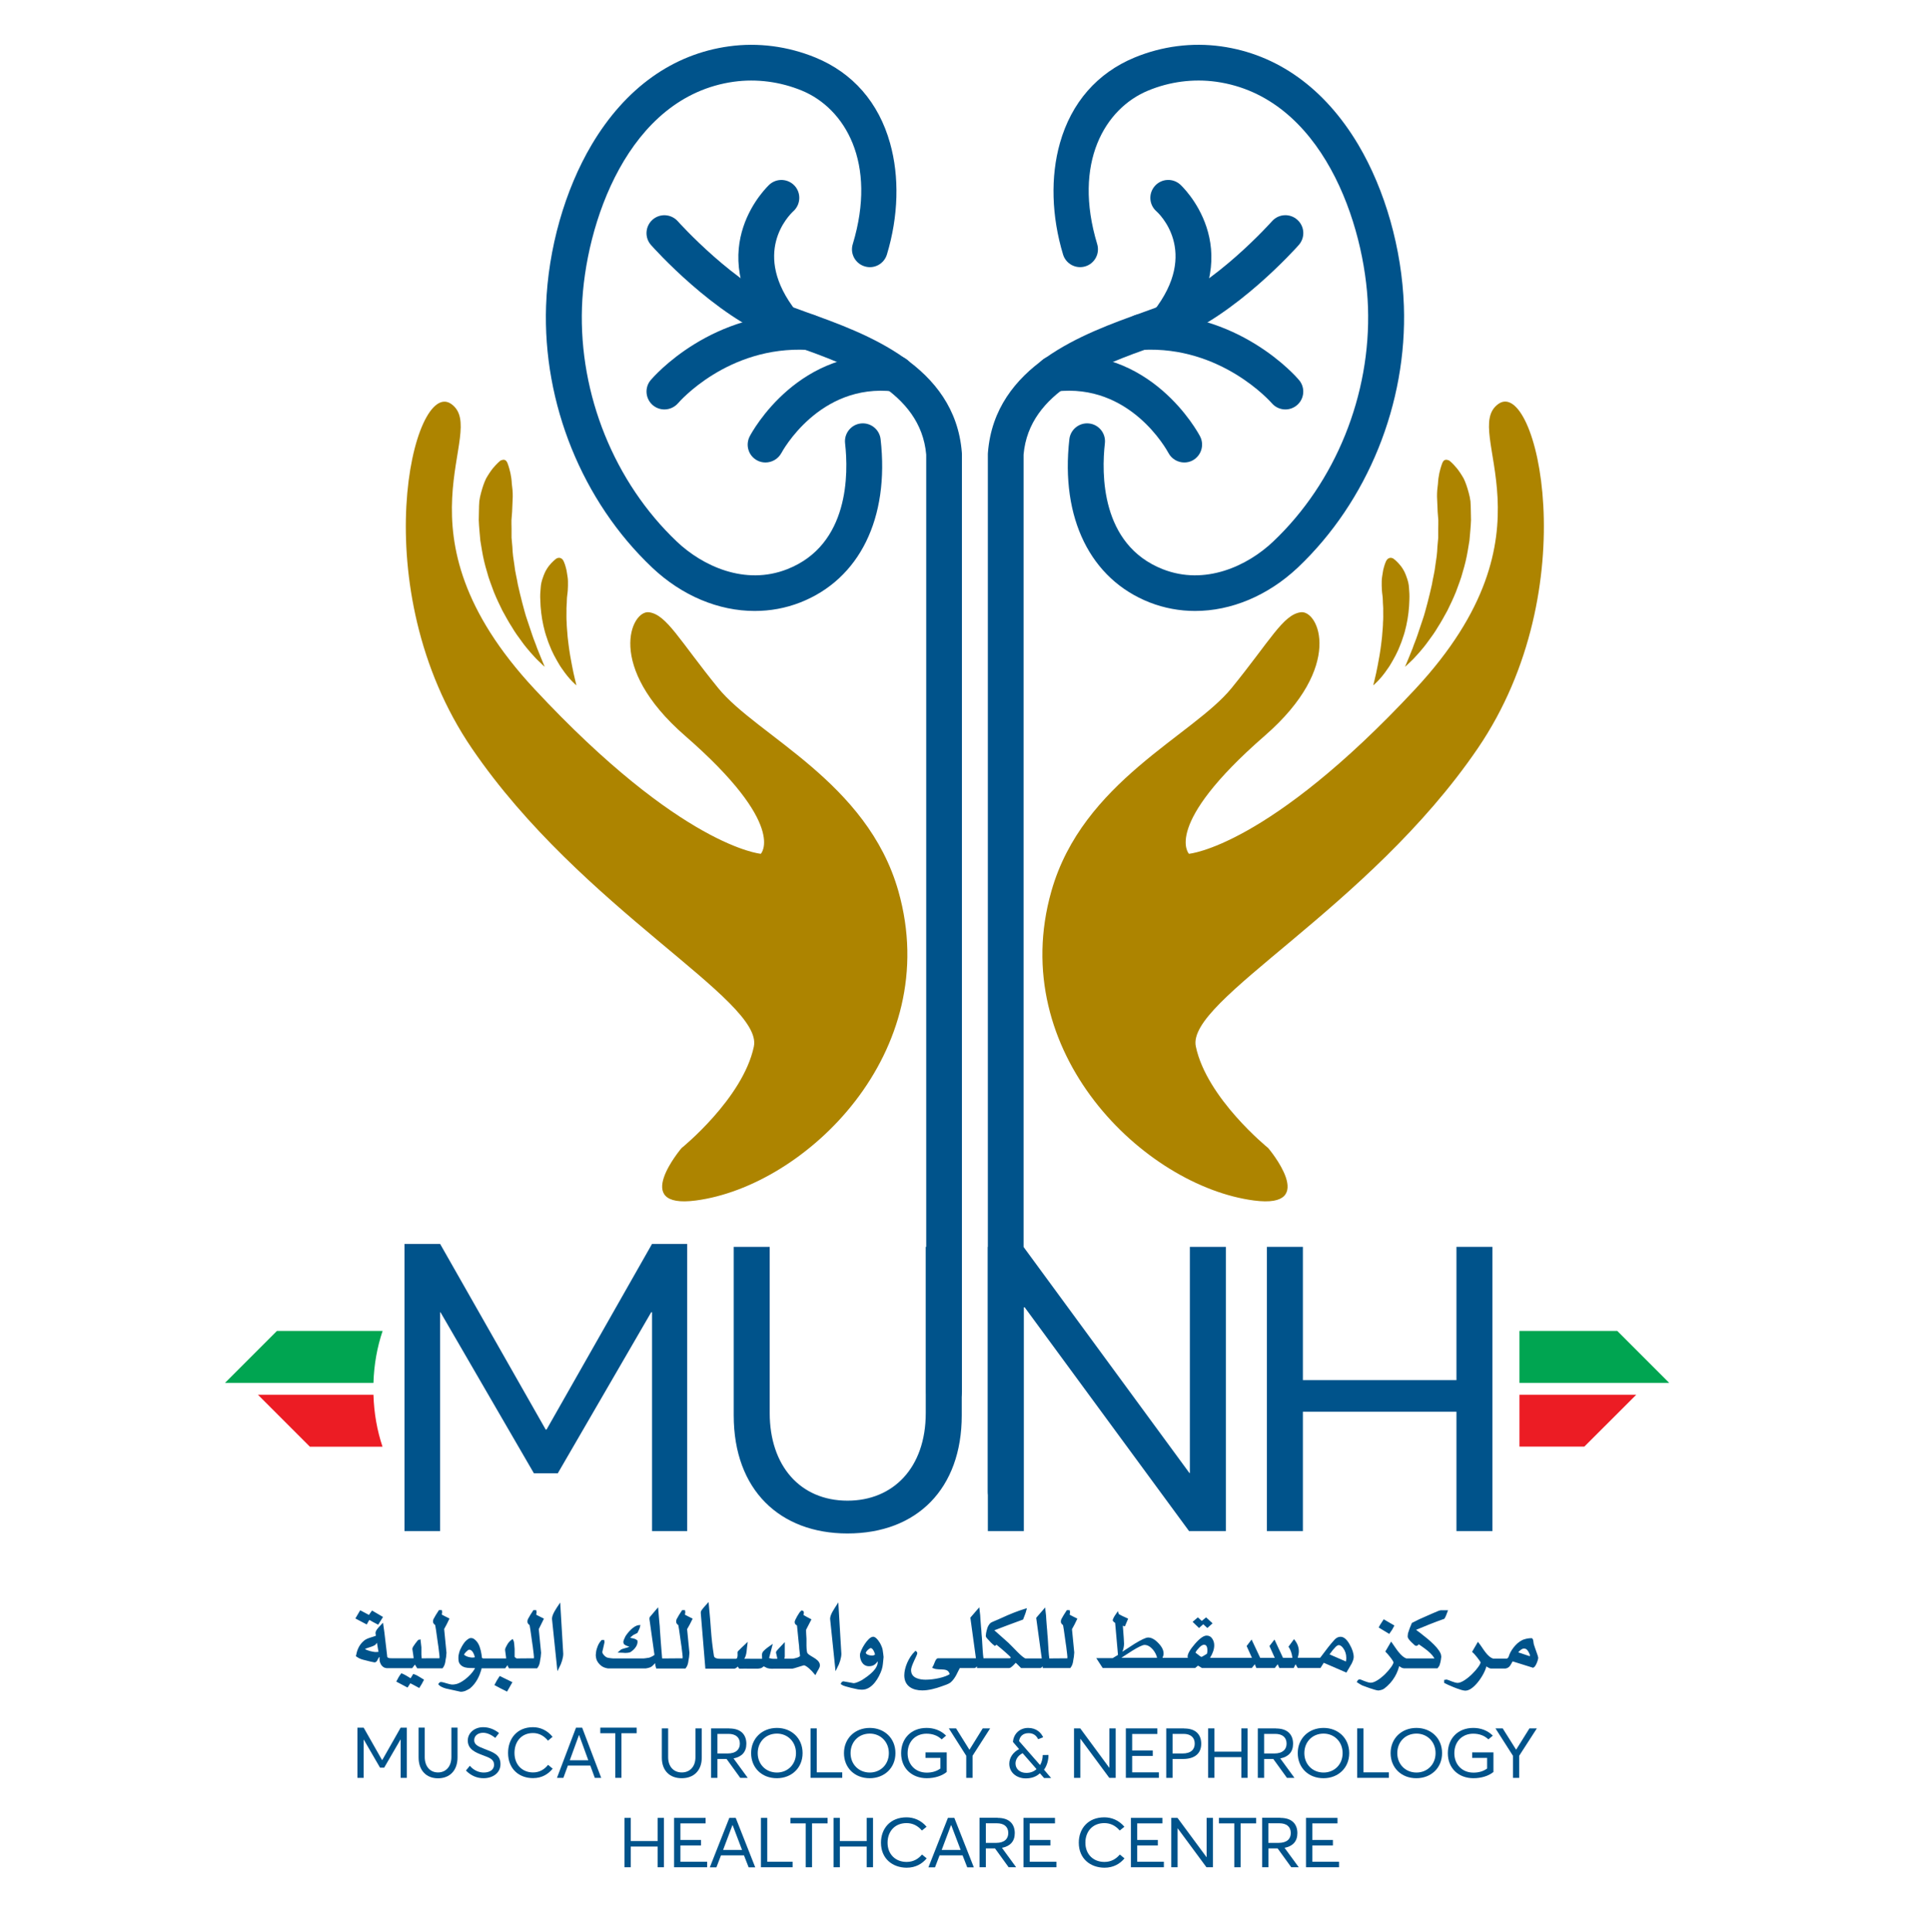 <?xml version="1.0" encoding="utf-8"?>
<!-- Generator: Adobe Illustrator 23.0.3, SVG Export Plug-In . SVG Version: 6.00 Build 0)  -->
<svg version="1.1" id="Layer_1" xmlns="http://www.w3.org/2000/svg" xmlns:xlink="http://www.w3.org/1999/xlink" x="0px" y="0px"
	 viewBox="0 0 210.75 210.92" style="enable-background:new 0 0 210.75 210.92;" xml:space="preserve">
<style type="text/css">
	.st0{fill:#231F20;}
	.st1{fill:#00538B;stroke:#00538B;stroke-width:0.25;stroke-miterlimit:10;}
	.st2{fill:#00538B;}
	.st3{fill:#AD8400;}
	.st4{fill:#EC1C24;}
	.st5{fill:#00A551;}
</style>
<g>
	<path class="st0" d="M71.47,175.89L71.47,175.89C71.47,175.88,71.47,175.88,71.47,175.89z"/>
	<g>
		<g>
			<path class="st1" d="M40.33,176.7c0.3,0.17,0.62,0.37,0.92,0.51l0.4-0.64l-0.99-0.58c-0.12,0.17-0.25,0.34-0.33,0.48
				c-0.27-0.13-0.68-0.38-0.95-0.51l-0.4,0.68c0.33,0.17,0.7,0.37,1.02,0.54C40.09,177.03,40.15,176.83,40.33,176.7z"/>
			<path class="st1" d="M45.33,181.53c0.12,0.17,0.21,0.34,0.3,0.48h0.36v0h2.27c0.28-0.37,0.24-0.76,0.33-1.13
				c0.01-0.11,0.04-0.39,0.04-0.44l-0.27-2.75l0.06,0.04c0.16-0.29,0.36-0.66,0.5-0.97c-0.24-0.11-0.49-0.26-0.7-0.36
				c-0.06-0.03-0.1-0.1-0.1-0.17c0-0.07,0.06-0.21,0.03-0.33H48c-0.21,0.31-0.4,0.63-0.55,0.91c-0.03,0.06-0.04,0.13-0.04,0.2
				c0,0.07,0,0.11,0.04,0.16c0.06,0.09,0.18,0.14,0.19,0.2c0.12,0.61,0.22,1.54,0.3,2.02c0.04,0.23,0.07,0.48,0.09,0.66
				c0.04,0.26,0.09,0.76,0.09,0.81c0,0.09,0,0.16-0.01,0.24c-0.01,0.02-0.02,0.05-0.03,0.06c-0.28-0.01-1.63,0.01-2.08,0.01h-0.07
				c-0.01-0.23-0.04-0.46-0.04-0.53v-0.8c0-0.07-0.07-0.53-0.09-0.76c-0.03,0-0.65,0.76-0.65,0.93c0,0.09,0.19,1.03,0.13,1.15h-2.31
				h-0.22c-0.19,0-0.4,0-0.55-0.17c-0.04-0.04-0.04-0.1-0.04-0.13c-0.15-1.14-0.25-2.3-0.42-3.43c-0.21,0.23-0.47,0.44-0.59,0.74
				c-0.06,0.14,0.04,0.36,0.03,0.48c-0.43,0.21-1.01,0.27-1.35,0.56c-0.56,0.46-0.74,1.08-0.83,1.55c0.33,0.24,0.65,0.31,0.87,0.36
				c0.31,0.09,0.96,0.24,1.02,0.24c0.07,0,0.13-0.04,0.16-0.09c0.09-0.13,0.19-0.48,0.44-0.57c0.18,0.33-0.03,0.44,0.18,0.87
				c0.06,0.16,0.21,0.3,0.33,0.36c0.04,0.01,0.15,0.06,0.21,0.06h0.5h0.25h1.99C45.06,181.85,45.24,181.59,45.33,181.53z
				 M41.03,180.48c-0.06,0-0.22-0.01-0.34-0.04c-0.21-0.03-0.43-0.1-0.62-0.17c-0.12-0.03-0.34-0.17-0.43-0.26
				c0.36-0.26,0.85-0.29,1.22-0.51c0.1-0.04,0.24-0.31,0.37-0.5l0.25,1.48C41.32,180.45,41.1,180.48,41.03,180.48z"/>
			<path class="st1" d="M44.88,183.39c-0.33-0.2-0.68-0.43-1.01-0.57c-0.18,0.23-0.31,0.48-0.43,0.71l1.02,0.54
				c0.09-0.14,0.21-0.31,0.3-0.46c0.33,0.14,0.65,0.34,0.98,0.51c0.15-0.23,0.28-0.47,0.4-0.7c-0.31-0.19-0.73-0.46-0.96-0.53
				C45.06,183.07,44.97,183.26,44.88,183.39z"/>
			<path class="st1" d="M54.15,183.91c0.37,0.21,0.79,0.41,1.17,0.6l0.46-0.81l-1.17-0.57C54.45,183.37,54.27,183.67,54.15,183.91z"
				/>
			<path class="st1" d="M59.23,176.77c-0.24-0.11-0.49-0.26-0.7-0.36c-0.06-0.03-0.1-0.1-0.1-0.17c0-0.07,0.06-0.21,0.03-0.33h-0.15
				c-0.21,0.31-0.4,0.63-0.55,0.91c-0.03,0.06-0.04,0.13-0.04,0.2c0,0.07,0,0.11,0.04,0.16c0.06,0.09,0.18,0.14,0.19,0.2
				c0.12,0.61,0.22,1.54,0.3,2.02c0.04,0.23,0.07,0.48,0.09,0.66c0.04,0.26,0.09,0.76,0.09,0.81c0,0.09,0,0.16-0.01,0.24
				c-0.01,0.02-0.02,0.05-0.03,0.06c-0.26-0.01-1.47,0.01-1.99,0.01c-0.07,0-0.15-0.1-0.21-0.13c-0.07-0.04-0.12-0.13-0.12-0.19
				v-0.84c0-0.09-0.03-0.34-0.04-0.5c-0.01-0.11-0.03-0.3-0.09-0.41c-0.39,0.29-0.49,0.6-0.62,0.84c-0.03,0.06-0.04,0.11-0.04,0.19
				c0,0.07,0.1,0.64,0.13,1.04h-2.39v0h-0.19c-0.15,0-0.31-0.06-0.33-0.2c-0.04-0.44-0.16-1.1-0.4-1.5
				c-0.09-0.16-0.24-0.33-0.4-0.44c-0.09-0.07-0.19-0.09-0.27-0.09c-0.09,0-0.15,0.03-0.16,0.04c-0.16,0.09-0.41,0.31-0.5,0.46
				c-0.15,0.2-0.31,0.5-0.39,0.67c-0.09,0.2-0.15,0.43-0.19,0.64c-0.01,0.1-0.01,0.19-0.01,0.26c0,0.07,0.01,0.34,0.07,0.46
				c0.37,0.66,1.2,0.43,1.81,0.53c-0.3,0.76-1.33,1.67-2.06,1.92c-0.21,0.07-0.47,0.1-0.53,0.1c-0.09,0-0.16,0-0.22-0.01
				c-0.25-0.04-0.62-0.16-0.87-0.23c-0.06-0.01-0.16-0.04-0.24-0.04c-0.07,0-0.1,0.07-0.13,0.11c0.22,0.23,0.7,0.37,0.96,0.41
				c0.53,0.1,1.28,0.3,1.35,0.3c0.07,0,0.3-0.03,0.4-0.07c0.16-0.07,0.4-0.19,0.52-0.27c0.68-0.56,1.01-1.35,1.19-1.95
				c0.03-0.09,0.01-0.17,0.07-0.27h0.3v0h2.3c0.12-0.16,0.25-0.36,0.37-0.48c0.06,0.19,0.09,0.33,0.18,0.48h0.89v0h2.05
				c0.28-0.37,0.24-0.76,0.33-1.13c0.01-0.11,0.04-0.39,0.04-0.44l-0.27-2.75l0.06,0.04C58.88,177.46,59.08,177.09,59.23,176.77z
				 M51.65,181.08c-0.06,0-0.16,0.01-0.25-0.01c-0.21-0.03-0.44-0.09-0.61-0.19c-0.1-0.04-0.24-0.16-0.24-0.23
				c0-0.23,0.53-0.66,0.58-0.66c0.04-0.01,0.04-0.01,0.12-0.01c0.07,0,0.09,0,0.12,0.01c0.06,0.01,0.16,0.07,0.25,0.16
				c0.21,0.21,0.36,0.63,0.36,0.86C51.88,181.06,51.72,181.08,51.65,181.08z"/>
			<path class="st1" d="M60.4,176.72l0.55,5.3c0.25-0.48,0.43-1.07,0.43-1.47l-0.31-5.22C60.87,175.63,60.4,176.3,60.4,176.72z"/>
			<path class="st1" d="M67.74,180.29c0.16,0,0.44,0.04,0.52,0.04c0.07,0,0.46-0.01,0.56-0.1c0.44-0.3,0.71-0.71,0.67-1.07
				c-0.24-0.2-0.49-0.17-0.7-0.24c-0.06-0.01-0.13-0.06-0.13-0.11c0-0.07,0.06-0.08,0.06-0.11c0.15-0.14,0.31-0.27,0.4-0.33
				c0.12-0.06,0.31-0.14,0.39-0.19c0.1-0.2,0.24-0.48,0.27-0.64c-0.53,0.04-1.16,0.81-1.38,1.17c-0.1,0.19-0.21,0.47-0.21,0.54
				c0,0.07,0.03,0.16,0.07,0.19c0.16,0.13,0.47,0.19,0.7,0.28C68.78,180.05,68.01,180.02,67.74,180.29z"/>
			<path class="st1" d="M75.47,176.77c-0.24-0.11-0.49-0.26-0.7-0.36c-0.06-0.03-0.1-0.1-0.1-0.17c0-0.07,0.06-0.21,0.03-0.33h-0.15
				c-0.21,0.31-0.4,0.63-0.55,0.91c-0.03,0.06-0.04,0.13-0.04,0.2c0,0.07,0,0.11,0.04,0.16c0.06,0.09,0.18,0.14,0.19,0.2
				c0.12,0.61,0.22,1.54,0.3,2.02c0.04,0.23,0.07,0.48,0.09,0.66c0.04,0.26,0.09,0.76,0.09,0.81c0,0.09,0,0.16-0.01,0.24
				c-0.01,0.02-0.02,0.05-0.03,0.06c-0.26-0.01-1.48,0.01-2,0.01h-0.18c-0.13,0-0.27,0.01-0.27-0.1c-0.1-1.05-0.18-2.39-0.24-3.13
				c-0.01-0.24-0.03-0.6-0.06-0.8c-0.03-0.47-0.09-0.93-0.12-1.37c-0.24,0.28-0.49,0.58-0.71,0.84c-0.01,0.03-0.01,0.07-0.01,0.11
				l0.56,3.99c-0.18,0.17-0.5,0.31-0.67,0.37c-0.21,0.04-0.59,0.09-0.65,0.09h-3.32c-0.07,0-0.46-0.04-0.65-0.09
				c-0.27-0.06-0.61-0.44-0.64-0.61c-0.02-0.06-0.02-0.09-0.02-0.16c0-0.07,0.24-0.98,0.24-1.05c0-0.07-0.03-0.09-0.03-0.11h-0.1
				c-0.15,0.17-0.28,0.36-0.36,0.56c-0.07,0.19-0.15,0.4-0.18,0.6c-0.01,0.09-0.04,0.31-0.04,0.37c0,0.09,0.03,0.33,0.07,0.43
				c0.13,0.36,0.47,0.7,0.8,0.81c0.1,0.03,0.27,0.09,0.34,0.09h4.12c0.07,0,0.34-0.07,0.44-0.11c0.27-0.11,0.56-0.5,0.65-0.68
				c0.06,0.28,0.07,0.54,0.15,0.8h0.77v0h2.27c0.28-0.37,0.24-0.76,0.33-1.13c0.01-0.11,0.04-0.39,0.04-0.44l-0.27-2.75l0.06,0.04
				C75.12,177.46,75.32,177.09,75.47,176.77z"/>
			<path class="st1" d="M88.01,180.41c-0.06-0.26-0.07-0.67-0.07-0.74v-0.78c0-0.06-0.06-0.76-0.04-1.08h0.04l0.5-0.97
				c-0.27-0.14-0.56-0.29-0.83-0.46c-0.01-0.19,0.13-0.4-0.04-0.44c-0.21,0.14-0.67,1.01-0.67,1.13c0,0.09,0.03,0.14,0.04,0.16
				c0.06,0.07,0.16,0.11,0.21,0.17c0.07,0.63,0.15,1.45,0.19,1.91c0.04,0.3,0.06,0.47,0.06,0.66c0.03,0.3,0.09,0.74,0.09,0.8
				c0,0.3-0.85,0.44-0.96,0.44h-1.02c0.03-0.19,0.06-0.31,0.06-0.38v-1.24c-0.24,0.26-0.71,0.73-0.71,0.8c0,0.06,0.06,0.23,0.07,0.3
				c0.04,0.17,0.09,0.37,0.07,0.53h-0.61c-0.07,0-0.33-0.06-0.47-0.09c-0.06-0.03-0.09-0.07-0.07-0.1l0.33-1.27
				c-0.3,0.21-0.76,0.53-0.83,0.76c-0.06,0.21,0.06,0.7-0.06,0.7h-1.2c-0.26-0.02-0.55,0-0.76,0c-0.1,0-0.19-0.06-0.22-0.11
				c0.34-0.4,0.31-1.21,0.36-1.53c-0.25,0.23-0.56,0.54-0.8,0.78c-0.04,0.04,0.13,0.86-0.33,0.86h-1.42v0h-0.19
				c-0.33,0-0.82-0.03-0.89-0.41c-0.36-2.25-0.31-3.19-0.56-5.62c-0.19,0.21-0.44,0.48-0.61,0.74c-0.03,0.06-0.02,0.11-0.02,0.19
				l0.49,5.93h1.35v0h1.69c0.09,0,0.28-0.17,0.4-0.29c0.06,0.09,0.15,0.19,0.21,0.29c0.3,0,0.61-0.01,0.9-0.01v0.01h0.3v0
				c0,0,0,0,0,0h0.76c0.07,0,0.24-0.04,0.33-0.06c0.09-0.03,0.24-0.2,0.31-0.2c0.07,0,0.28,0.14,0.43,0.2
				c0.27,0.09,0.64,0.06,0.7,0.06h0.65h0.68v0h0.67c0.07,0,1.19-0.37,1.26-0.37c0.34,0,0.99,0.67,1.23,0.97
				c0.15-0.31,0.4-0.61,0.4-0.85C89.39,181.13,88.12,180.91,88.01,180.41z"/>
			<path class="st1" d="M90.77,176.72l0.55,5.3c0.25-0.48,0.43-1.07,0.43-1.47l-0.31-5.22C91.25,175.63,90.77,176.3,90.77,176.72z"
				/>
			<path class="st1" d="M96.08,179.62c-0.06-0.16-0.46-0.81-0.73-0.81c-0.47,0-1.32,1.43-1.32,1.87c0,0.38,0.18,1.1,0.86,1.1
				c0.49,0,0.74-0.24,1.01-0.77c0.03,0.03,0.01,0.06,0.04,0.06c0,0.11,0.03,0.3,0.03,0.36c0,0.8-0.83,1.48-1.78,2.09
				c-0.25,0.14-0.7,0.36-0.98,0.36c-0.07,0-1.04-0.2-1.11-0.2c-0.06,0-0.13,0.07-0.15,0.13c0.28,0.21,1.78,0.5,1.78,0.5
				c0.21,0.03,0.36,0.03,0.42,0.03c1.01,0,1.73-1.25,2.02-2.12c0.12-0.37,0.13-0.78,0.16-1.01c0.01-0.11,0.03-0.24,0.03-0.31
				c0-0.07-0.06-0.51-0.1-0.77C96.23,179.95,96.13,179.74,96.08,179.62z M95.18,180.86c-0.19,0-0.76-0.1-0.76-0.43
				c0-0.19,0.45-0.63,0.65-0.63c0.42,0,0.61,0.78,0.62,0.88C95.49,180.85,95.38,180.86,95.18,180.86z"/>
			<path class="st1" d="M116.98,177.74c0.16-0.29,0.36-0.66,0.5-0.97c-0.24-0.11-0.49-0.26-0.7-0.36c-0.06-0.03-0.1-0.1-0.1-0.17
				c0-0.07,0.06-0.21,0.03-0.33h-0.15c-0.21,0.31-0.4,0.63-0.55,0.91c-0.03,0.06-0.04,0.13-0.04,0.2c0,0.07,0,0.11,0.04,0.16
				c0.06,0.09,0.18,0.14,0.19,0.2c0.12,0.61,0.22,1.54,0.3,2.02c0.04,0.23,0.07,0.48,0.09,0.66c0.04,0.26,0.09,0.76,0.09,0.81
				c0,0.09,0,0.16-0.01,0.24c-0.01,0.02-0.02,0.05-0.03,0.06c-0.27-0.01-1.54,0.01-2.04,0.01h-0.13c-0.1-0.7-0.12-1.41-0.16-1.98
				c-0.01-0.26-0.04-0.57-0.06-0.77c-0.01-0.26-0.04-0.57-0.06-0.78c-0.02-0.26-0.04-0.56-0.06-0.77c-0.01-0.21-0.04-0.76-0.09-1.1
				l-0.76,0.88l0.62,4.52h-1.62h-0.28h-0.04c-0.43-0.11-1.38-1.23-1.93-1.74c-0.56-0.51-1.28-1.13-1.69-1.5
				c1.1-0.43,2.2-0.83,3.28-1.23c0.13-0.34,0.27-0.68,0.34-0.96c-0.77,0.24-1.6,0.56-2.57,1.01c-0.39,0.19-1.08,0.44-1.16,0.53
				c-0.31,0.3-0.36,0.73-0.43,1.03c-0.01,0.09-0.03,0.21-0.03,0.28c0,0.06,0.09,0.17,0.16,0.24c0.19,0.23,0.5,0.54,0.71,0.7
				c0.06-0.04,0.12-0.09,0.18-0.14c0.36,0.29,0.74,0.61,1.08,0.91c0.25,0.21,0.62,0.57,0.62,0.64c0,0.06-0.15,0.21-0.25,0.21h-2.64
				h-0.28h-0.07c-0.1-0.7-0.12-1.41-0.16-1.98c-0.01-0.26-0.04-0.57-0.06-0.77c-0.01-0.26-0.04-0.57-0.06-0.78
				c-0.02-0.26-0.04-0.56-0.06-0.77c-0.01-0.21-0.04-0.76-0.09-1.1l-0.76,0.88l0.62,4.52h-1.66h-0.24h-0.16h-2.21
				c-0.18,0-0.33,0.63-0.47,0.86c0.67,0.27,1.69-0.2,1.87,0.81c-0.56,0.41-1.84,0.67-2.76,0.67c-0.58,0-1.72-0.13-1.72-1.18
				c0-0.53,0.68-1.65,0.68-1.84c0-0.07-0.04-0.06-0.07-0.09c-0.65,0.64-1.1,1.71-1.1,2.51c0,1.1,0.85,1.52,1.84,1.52
				c0.68,0,1.44-0.21,2.05-0.43c0.31-0.1,0.79-0.27,0.96-0.41c0.53-0.46,0.73-1.11,1.01-1.6h0.09h0.24h1.35
				c0.07,0,0.27-0.26,0.33-0.37c0.03,0.03,0.01,0.06,0.04,0.06c0,0.11,0.03,0.23,0.03,0.31h0.55h0.28h2.55
				c0.06,0,0.16-0.07,0.19-0.1c0.22-0.16,0.47-0.5,0.53-0.5c0.07,0,0.43,0.4,0.64,0.6h0.45h0.28h1.31c0.07,0,0.27-0.26,0.33-0.37
				c0.03,0.03,0.01,0.06,0.04,0.06c0,0.11,0.03,0.23,0.03,0.31h0.55v0h2.27c0.28-0.37,0.24-0.76,0.33-1.13
				c0.01-0.11,0.04-0.39,0.04-0.44l-0.27-2.75L116.98,177.74z"/>
		</g>
		<g>
			<path class="st1" d="M152.1,177.51l-0.96-0.56c-0.15,0.24-0.33,0.47-0.43,0.68l0.96,0.58C151.83,178,151.99,177.73,152.1,177.51z
				"/>
			<path class="st1" d="M157.94,175.92h-0.64c-0.07-0.01-1.53,0.64-2.27,0.97c-0.27,0.13-0.53,0.26-0.76,0.38
				c-0.16,0.36-0.3,0.73-0.4,1.07c-0.01,0.09-0.03,0.2-0.03,0.27c0,0.07,0,0.13,0.03,0.17c0.13,0.23,0.44,0.51,0.62,0.67
				c0.04,0.04,0.1,0.11,0.18,0.11c0.07,0,0.16-0.14,0.22-0.23c0.65,0.47,1.65,1.07,1.94,1.85h-3.28c-0.7-0.23-1.28-1.25-1.63-1.74
				l-0.49,0.84c0.12,0.11,0.86,0.97,0.86,1.2c0,0.5-1.65,2.35-2.61,2.35c-0.42,0-1.11-0.37-1.22-0.37c-0.03,0-0.09,0.03-0.15,0.14
				c0.15,0.11,0.37,0.21,0.5,0.29c0.1,0.04,1.42,0.54,1.72,0.54c0.06,0,0.39-0.07,0.53-0.17c0.99-0.74,1.47-1.72,1.65-2.59
				c0.09,0.09,0.22,0.19,0.33,0.24c0.07,0.06,0.22,0.1,0.28,0.1h0.12v0h3.47c0.09-0.11,0.18-0.24,0.19-0.33
				c0.09-0.24,0.16-0.74,0.16-0.81c0-0.07-0.04-0.29-0.1-0.38c-0.03-0.07-0.09-0.16-0.12-0.21c-0.55-0.83-1.9-1.81-2.66-2.38
				c1.1-0.46,2.2-0.91,3.26-1.28C157.78,176.39,157.85,176.15,157.94,175.92z"/>
			<path class="st1" d="M167.37,179.55c-0.06-0.2-0.03-0.46-0.13-0.58c-0.21-0.01-0.52,0.04-0.7,0.1c-0.7,0.17-1.36,1.01-1.6,1.6
				c-0.07,0.19-0.09,0.36-0.27,0.47c-0.03,0-0.01,0.06-0.09,0.06h-1.29v0h-0.24c-0.74-0.2-1.2-1.17-1.65-1.74l-0.49,0.84
				c0.09,0.07,0.89,1,0.89,1.18c0,0.51-1.72,2.37-2.63,2.37c-0.4,0-1.11-0.37-1.22-0.37c-0.07,0-0.1,0.04-0.13,0.04v0.13
				c0.15,0.09,1.72,0.8,2.19,0.8c0.93,0,2.2-2.05,2.2-2.76c0.09,0.1,0.47,0.34,0.59,0.34h0.15h0.33h1.11c0.06,0,0.21-0.06,0.25-0.1
				c0.24-0.17,0.33-0.53,0.49-0.7l2.27,0.71c0.19-0.11,0.33-0.51,0.39-0.7c0.01-0.07,0.06-0.19,0.06-0.26
				C167.86,180.91,167.51,180.01,167.37,179.55z M167.18,180.92c-0.03,0.03-0.07,0.04-0.09,0.04l-1.48-0.5
				c0.04-0.19,0.47-0.57,0.7-0.6c0.03-0.01,0.06-0.01,0.13-0.01c0.07,0,0.19,0.03,0.27,0.07c0.15,0.09,0.31,0.33,0.37,0.48
				c0.04,0.09,0.1,0.18,0.1,0.26V180.92z"/>
		</g>
		<polygon class="st2" points="131.39,177.32 131.84,177.73 132.41,177.22 131.7,176.57 131.23,176.96 130.8,176.57 130.23,177.06 
			130.93,177.73 		"/>
		<path class="st2" d="M146.38,178.69c-0.22,0-0.42,0.09-0.62,0.28c-0.34,0.38-0.59,0.68-0.75,0.89l-0.85,1.12h-0.89h-0.57h-0.99
			c0.08-0.29,0.12-0.52,0.12-0.7c0-0.48-0.18-0.92-0.53-1.33l-0.6,0.82c0.22,0.32,0.36,0.71,0.42,1.17v0.05h-1.02l-0.93-2
			l-0.55,0.71l0.58,1.29h-1.59l-0.94-2l-0.54,0.71l0.58,1.29h-2.62h-0.52h-1.44c0.31-0.5,0.46-0.95,0.46-1.37
			c0-0.27-0.07-0.51-0.22-0.73c-0.14-0.22-0.35-0.33-0.61-0.33c-0.33,0-0.76,0.31-1.29,0.92c-0.53,0.61-0.79,1.08-0.79,1.39
			l0.03,0.12h-1.16h-0.51h-1.1c0.08-0.18,0.12-0.33,0.12-0.47c0-0.37-0.19-0.75-0.58-1.15c-0.38-0.4-0.75-0.6-1.11-0.6
			c-0.24,0-0.73,0.23-1.47,0.68c-0.44,0.29-0.89,0.58-1.34,0.87c0.12-0.3,0.18-0.59,0.18-0.88c0-0.18-0.04-0.84-0.13-1.96l0.22,0.08
			l0.36-0.85c-0.52-0.23-0.85-0.39-1-0.48c-0.07-0.11-0.1-0.23-0.11-0.35c-0.11,0.16-0.23,0.32-0.33,0.48
			c-0.14,0.21-0.22,0.39-0.25,0.54c0.06,0.12,0.15,0.21,0.27,0.27l0.31,3.5l-0.58,0.35h-1.79l0.7,1.08h7.63h0.51h1.95l0.32-0.26
			l0.43,0.26h2.32h0.52h2.6l0.33-0.41l0.17,0.41h0.29h0.14h1.58l0.32-0.41l0.18,0.41h1.57l0.2-0.41l0.24,0.41h1.01h0.57h0.9
			l0.36-0.57l2.47,1.07l0.06-0.1c0.26-0.46,0.43-0.75,0.51-0.87c0.15-0.3,0.23-0.54,0.23-0.73c0-0.4-0.15-0.87-0.45-1.39
			C147.05,178.95,146.73,178.69,146.38,178.69z M122.45,180.98c0.4-0.26,0.8-0.52,1.21-0.78c0.67-0.41,1.11-0.62,1.32-0.62
			c0.31,0,0.6,0.16,0.89,0.48c0.24,0.28,0.4,0.59,0.48,0.92H122.45z M131.79,180.55c-0.36,0.22-0.56,0.34-0.6,0.34
			c-0.05-0.03-0.09-0.05-0.13-0.07l-0.52-0.4c0.07-0.16,0.21-0.34,0.41-0.55s0.38-0.31,0.53-0.31c0.24,0,0.36,0.2,0.36,0.6
			C131.85,180.3,131.83,180.43,131.79,180.55z M146.97,181.39l-1.79-0.78l0.06-0.08c0.21-0.3,0.42-0.55,0.62-0.75
			c0.13-0.12,0.24-0.18,0.33-0.18c0.15,0,0.32,0.11,0.48,0.33c0.23,0.31,0.34,0.67,0.34,1.08C147.01,181.1,147,181.23,146.97,181.39
			z"/>
	</g>
	<g>
		<g>
			<path class="st2" d="M72.27,191.89v-3.2h0.69v3.15c0,1,0.58,1.66,1.49,1.66c0.87,0,1.49-0.62,1.49-1.66v-3.15h0.69v3.2
				c0,1.38-0.85,2.24-2.18,2.24C73.15,194.14,72.27,193.32,72.27,191.89"/>
			<path class="st2" d="M79.64,188.7c1.3,0,1.86,0.71,1.86,1.67c0,0.9-0.51,1.43-1.4,1.6l1.55,2.12h-0.82l-1.49-2.06h-1v2.06h-0.69
				v-5.4H79.64z M80.79,190.35c0-0.69-0.47-1.06-1.24-1.06h-1.21v2.14h1.11C80.39,191.43,80.79,190.97,80.79,190.35"/>
			<path class="st2" d="M82.02,191.39c0-1.6,1.19-2.75,2.82-2.75c1.57,0,2.8,1.1,2.8,2.75c0,1.64-1.23,2.74-2.8,2.74
				C83.2,194.14,82.02,193,82.02,191.39 M86.92,191.39c0-1.25-0.92-2.13-2.08-2.13c-1.22,0-2.1,0.9-2.1,2.13
				c0,1.22,0.89,2.12,2.1,2.12C86,193.51,86.92,192.64,86.92,191.39"/>
			<polygon class="st2" points="89.19,188.69 89.19,193.49 91.97,193.49 91.97,194.09 88.51,194.09 88.51,188.69 			"/>
			<path class="st2" d="M92.16,191.39c0-1.6,1.19-2.75,2.82-2.75c1.57,0,2.8,1.1,2.8,2.75c0,1.64-1.23,2.74-2.8,2.74
				C93.34,194.14,92.16,193,92.16,191.39 M97.06,191.39c0-1.25-0.92-2.13-2.08-2.13c-1.22,0-2.1,0.9-2.1,2.13
				c0,1.22,0.89,2.12,2.1,2.12C96.14,193.51,97.06,192.64,97.06,191.39"/>
			<path class="st2" d="M98.4,191.4c0-1.6,1.09-2.76,2.78-2.76c0.77,0,1.54,0.25,2.13,0.84l-0.48,0.41c-0.45-0.42-1-0.62-1.66-0.62
				c-1.18,0-2.06,0.84-2.06,2.13c0,1.22,0.83,2.12,2.09,2.12c0.56,0,1.07-0.14,1.49-0.45v-1.16h-1.63v-0.6h2.32v2.14
				c-0.52,0.43-1.32,0.68-2.18,0.68C99.6,194.13,98.4,193.07,98.4,191.4"/>
			<polygon class="st2" points="103.61,188.69 104.4,188.69 105.85,191.01 105.87,191.01 107.31,188.69 108.12,188.69 106.2,191.68 
				106.2,194.09 105.51,194.09 105.51,191.68 			"/>
			<path class="st2" d="M110.21,192.55c0-0.68,0.44-1.27,1.06-1.59v-0.02l-0.66-0.77c0.07-0.89,0.74-1.53,1.66-1.53
				c0.9,0,1.41,0.52,1.64,1.02l-0.55,0.21c-0.17-0.35-0.47-0.66-1.04-0.66c-0.65,0-0.98,0.39-1.04,0.87l2.28,2.6h0.02
				c0.2-0.34,0.28-0.73,0.28-1.08l0.63-0.01c0,0.51-0.13,1.11-0.48,1.6v0.02l0.77,0.9h-0.77l-0.45-0.51h-0.02
				c-0.37,0.35-0.87,0.55-1.55,0.55C111.01,194.14,110.21,193.51,110.21,192.55 M113.18,193.14v-0.01l-1.51-1.73
				c-0.48,0.23-0.78,0.67-0.78,1.12c0,0.59,0.47,1.03,1.18,1.03C112.55,193.55,112.91,193.39,113.18,193.14"/>
			<polygon class="st2" points="117.96,188.69 121.13,192.99 121.14,192.99 121.14,188.69 121.83,188.69 121.83,194.09 
				121.13,194.09 117.99,189.84 117.97,189.84 117.97,194.09 117.28,194.09 117.28,188.69 			"/>
			<polygon class="st2" points="126.38,188.69 126.38,189.3 123.63,189.3 123.63,191.1 125.88,191.1 125.88,191.7 123.63,191.7 
				123.63,193.49 126.55,193.49 126.55,194.09 122.94,194.09 122.94,188.69 			"/>
			<path class="st2" d="M129.31,188.7c1.31,0,1.86,0.71,1.86,1.67c0,1.14-0.81,1.66-1.98,1.66h-1.15v2.06h-0.69v-5.4H129.31z
				 M130.46,190.35c0-0.69-0.47-1.06-1.22-1.06h-1.2v2.14h1.09C130.07,191.43,130.46,190.97,130.46,190.35"/>
			<polygon class="st2" points="132.61,188.69 132.61,191.23 135.55,191.23 135.55,188.69 136.23,188.69 136.23,194.09 
				135.55,194.09 135.55,191.83 132.61,191.83 132.61,194.09 131.92,194.09 131.92,188.69 			"/>
			<path class="st2" d="M139.34,188.7c1.3,0,1.86,0.71,1.86,1.67c0,0.9-0.51,1.43-1.4,1.6l1.55,2.12h-0.82l-1.49-2.06h-1v2.06h-0.69
				v-5.4H139.34z M140.49,190.35c0-0.69-0.47-1.06-1.24-1.06h-1.21v2.14h1.11C140.08,191.43,140.49,190.97,140.49,190.35"/>
			<path class="st2" d="M141.71,191.39c0-1.6,1.19-2.75,2.82-2.75c1.57,0,2.8,1.1,2.8,2.75c0,1.64-1.23,2.74-2.8,2.74
				C142.9,194.14,141.71,193,141.71,191.39 M146.61,191.39c0-1.25-0.92-2.13-2.08-2.13c-1.22,0-2.1,0.9-2.1,2.13
				c0,1.22,0.89,2.12,2.1,2.12C145.7,193.51,146.61,192.64,146.61,191.39"/>
			<polygon class="st2" points="148.89,188.69 148.89,193.49 151.66,193.49 151.66,194.09 148.2,194.09 148.2,188.69 			"/>
			<path class="st2" d="M151.85,191.39c0-1.6,1.19-2.75,2.82-2.75c1.57,0,2.8,1.1,2.8,2.75c0,1.64-1.23,2.74-2.8,2.74
				C153.04,194.14,151.85,193,151.85,191.39 M156.76,191.39c0-1.25-0.92-2.13-2.08-2.13c-1.22,0-2.1,0.9-2.1,2.13
				c0,1.22,0.89,2.12,2.1,2.12C155.84,193.51,156.76,192.64,156.76,191.39"/>
			<path class="st2" d="M158.1,191.4c0-1.6,1.09-2.76,2.78-2.76c0.77,0,1.54,0.25,2.13,0.84l-0.48,0.41c-0.45-0.42-1-0.62-1.66-0.62
				c-1.18,0-2.06,0.84-2.06,2.13c0,1.22,0.83,2.12,2.09,2.12c0.56,0,1.08-0.14,1.49-0.45v-1.16h-1.63v-0.6h2.32v2.14
				c-0.52,0.43-1.32,0.68-2.18,0.68C159.29,194.13,158.1,193.07,158.1,191.4"/>
			<polygon class="st2" points="163.3,188.69 164.09,188.69 165.55,191.01 165.56,191.01 167.01,188.69 167.82,188.69 
				165.89,191.68 165.89,194.09 165.21,194.09 165.21,191.68 			"/>
			<polygon class="st2" points="68.88,198.46 68.88,200.99 71.81,200.99 71.81,198.46 72.5,198.46 72.5,203.85 71.81,203.85 
				71.81,201.59 68.88,201.59 68.88,203.85 68.19,203.85 68.19,198.46 			"/>
			<polygon class="st2" points="77.05,198.46 77.05,199.06 74.3,199.06 74.3,200.87 76.55,200.87 76.55,201.47 74.3,201.47 
				74.3,203.25 77.22,203.25 77.22,203.85 73.61,203.85 73.61,198.46 			"/>
			<path class="st2" d="M80.34,198.46l2.13,5.4h-0.72l-0.51-1.31h-2.51l-0.5,1.31h-0.72l2.13-5.4H80.34z M80,199.25h-0.02
				l-1.02,2.71h2.07L80,199.25z"/>
			<polygon class="st2" points="83.78,198.46 83.78,203.25 86.55,203.25 86.55,203.85 83.09,203.85 83.09,198.46 			"/>
			<polygon class="st2" points="86.31,199.06 86.31,198.46 90.37,198.46 90.37,199.06 88.67,199.06 88.67,203.85 87.98,203.85 
				87.98,199.06 			"/>
			<polygon class="st2" points="91.71,198.46 91.71,200.99 94.64,200.99 94.64,198.46 95.33,198.46 95.33,203.85 94.64,203.85 
				94.64,201.59 91.71,201.59 91.71,203.85 91.02,203.85 91.02,198.46 			"/>
			<path class="st2" d="M96.2,201.17c0-1.53,1-2.77,2.79-2.77c0.81,0,1.6,0.33,2.19,1.03l-0.51,0.41c-0.47-0.55-1.04-0.81-1.68-0.81
				c-1.27,0-2.07,0.9-2.07,2.14c0,1.29,0.89,2.1,2.08,2.1c0.73,0,1.28-0.33,1.68-0.81l0.51,0.42c-0.49,0.59-1.2,1.02-2.19,1.02
				C97.48,203.89,96.2,202.93,96.2,201.17"/>
			<path class="st2" d="M104.21,198.46l2.13,5.4h-0.72l-0.51-1.31h-2.51l-0.5,1.31h-0.72l2.13-5.4H104.21z M103.87,199.25h-0.02
				l-1.02,2.71h2.07L103.87,199.25z"/>
			<path class="st2" d="M108.95,198.46c1.3,0,1.86,0.71,1.86,1.67c0,0.9-0.51,1.43-1.4,1.6l1.55,2.12h-0.82l-1.49-2.06h-1v2.06
				h-0.69v-5.4H108.95z M110.1,200.11c0-0.69-0.47-1.06-1.24-1.06h-1.21v2.14h1.12C109.69,201.19,110.1,200.74,110.1,200.11"/>
			<polygon class="st2" points="115.2,198.46 115.2,199.06 112.44,199.06 112.44,200.87 114.7,200.87 114.7,201.47 112.44,201.47 
				112.44,203.25 115.36,203.25 115.36,203.85 111.76,203.85 111.76,198.46 			"/>
			<path class="st2" d="M117.8,201.17c0-1.53,1-2.77,2.79-2.77c0.81,0,1.6,0.33,2.19,1.03l-0.51,0.41
				c-0.47-0.55-1.04-0.81-1.68-0.81c-1.27,0-2.07,0.9-2.07,2.14c0,1.29,0.89,2.1,2.08,2.1c0.73,0,1.28-0.33,1.68-0.81l0.51,0.42
				c-0.49,0.59-1.2,1.02-2.19,1.02C119.08,203.89,117.8,202.93,117.8,201.17"/>
			<polygon class="st2" points="126.93,198.46 126.93,199.06 124.18,199.06 124.18,200.87 126.43,200.87 126.43,201.47 
				124.18,201.47 124.18,203.25 127.09,203.25 127.09,203.85 123.49,203.85 123.49,198.46 			"/>
			<polygon class="st2" points="128.58,198.46 131.75,202.75 131.76,202.75 131.76,198.46 132.45,198.46 132.45,203.85 
				131.74,203.85 128.6,199.6 128.59,199.6 128.59,203.85 127.9,203.85 127.9,198.46 			"/>
			<polygon class="st2" points="133.1,199.06 133.1,198.46 137.17,198.46 137.17,199.06 135.47,199.06 135.47,203.85 134.78,203.85 
				134.78,199.06 			"/>
			<path class="st2" d="M139.81,198.46c1.3,0,1.86,0.71,1.86,1.67c0,0.9-0.51,1.43-1.4,1.6l1.55,2.12h-0.82l-1.49-2.06h-1v2.06
				h-0.69v-5.4H139.81z M140.95,200.11c0-0.69-0.47-1.06-1.24-1.06h-1.21v2.14h1.11C140.55,201.19,140.95,200.74,140.95,200.11"/>
			<polygon class="st2" points="146.05,198.46 146.05,199.06 143.3,199.06 143.3,200.87 145.55,200.87 145.55,201.47 143.3,201.47 
				143.3,203.25 146.22,203.25 146.22,203.85 142.61,203.85 142.61,198.46 			"/>
		</g>
		<g>
			<path class="st2" d="M39.71,188.61l2.01,3.54h0.02l2.01-3.54h0.67v5.48h-0.67v-4.18h-0.02l-1.78,3.07H41.5l-1.78-3.07h-0.01v4.18
				h-0.68v-5.48H39.71z"/>
			<path class="st2" d="M45.71,191.86v-3.25h0.67v3.2c0,1.01,0.56,1.69,1.45,1.69c0.85,0,1.46-0.63,1.46-1.69v-3.2h0.67v3.25
				c0,1.41-0.83,2.28-2.13,2.28C46.57,194.14,45.71,193.3,45.71,191.86z"/>
			<path class="st2" d="M50.88,193.29l0.43-0.52c0.39,0.49,0.98,0.74,1.51,0.74c0.67,0,1.13-0.31,1.13-0.84
				c0-0.61-0.49-0.77-1.23-1.05c-0.81-0.3-1.64-0.65-1.64-1.61c0-0.82,0.73-1.45,1.68-1.45c0.61,0,1.21,0.22,1.73,0.64l-0.41,0.53
				c-0.44-0.36-0.91-0.56-1.32-0.56c-0.52,0-0.97,0.28-0.98,0.8c-0.01,0.52,0.49,0.72,1.17,0.98c0.92,0.36,1.7,0.61,1.7,1.64
				c0,1-0.88,1.54-1.84,1.54C52.13,194.14,51.43,193.87,50.88,193.29z"/>
			<path class="st2" d="M55.48,191.37c0-1.55,0.97-2.81,2.72-2.81c0.79,0,1.56,0.34,2.14,1.05l-0.5,0.42
				c-0.46-0.56-1.02-0.83-1.64-0.83c-1.24,0-2.02,0.91-2.02,2.17c0,1.31,0.87,2.13,2.03,2.13c0.71,0,1.25-0.34,1.64-0.83l0.5,0.42
				c-0.48,0.59-1.17,1.03-2.14,1.03C56.73,194.13,55.48,193.16,55.48,191.37z"/>
			<path class="st2" d="M63.57,188.61l2.08,5.48h-0.7l-0.49-1.34h-2.45l-0.49,1.34h-0.7l2.08-5.48H63.57z M63.24,189.42h-0.02
				l-1,2.75h2.02L63.24,189.42z"/>
			<path class="st2" d="M65.55,189.22v-0.61h3.97v0.61h-1.66v4.87h-0.67v-4.87H65.55z"/>
		</g>
	</g>
	<g>
		<path class="st2" d="M82.41,66.7c-3.93,0-7.94-1.65-11.21-4.75c-7.62-7.22-11.94-17.9-11.57-28.56
			c0.22-6.22,2.04-12.64,4.99-17.61C68.29,9.61,73.47,5.9,79.6,5.06c3.17-0.44,6.43-0.01,9.44,1.22c4.09,1.68,6.91,4.91,8.15,9.34
			c1.04,3.68,0.92,8-0.34,12.16c-0.31,1.03-1.4,1.62-2.43,1.3c-1.03-0.31-1.62-1.4-1.3-2.43c2.69-8.89-0.86-14.82-5.56-16.76
			c-2.36-0.97-4.93-1.31-7.41-0.97c-11.6,1.6-16.28,15.59-16.6,24.61c-0.33,9.56,3.54,19.12,10.35,25.59
			c2.79,2.65,7.43,4.84,12.06,3.02c6.81-2.67,6.69-10.5,6.32-13.75c-0.12-1.07,0.65-2.04,1.72-2.16c1.07-0.12,2.04,0.65,2.16,1.72
			c0.98,8.62-2.3,15.28-8.77,17.82C85.78,66.4,84.1,66.7,82.41,66.7"/>
		<path class="st2" d="M103.09,153.91c-1.08,0-1.95-0.87-1.95-1.95V49.63c-0.61-6.93-8.19-9.65-14.28-11.83
			c-0.74-0.27-1.45-0.52-2.12-0.77c-6.72-2.53-13.37-9.96-13.65-10.28c-0.72-0.81-0.64-2.04,0.16-2.76
			c0.81-0.72,2.04-0.64,2.76,0.16c0.09,0.1,6.31,7.03,12.1,9.22c0.65,0.24,1.34,0.49,2.06,0.75c6.41,2.3,16.1,5.77,16.86,15.27
			c0,0.05,0.01,0.1,0.01,0.16v102.4C105.04,153.03,104.17,153.91,103.09,153.91"/>
		<path class="st2" d="M83.59,50.49c-0.31,0-0.62-0.07-0.9-0.22c-0.96-0.5-1.32-1.68-0.82-2.64c0.21-0.41,5.39-10.03,16.2-8.77
			c1.07,0.13,1.84,1.1,1.71,2.17c-0.13,1.07-1.09,1.84-2.17,1.71c-8.17-0.96-12.24,6.63-12.28,6.71
			C84.97,50.11,84.29,50.49,83.59,50.49"/>
		<path class="st2" d="M72.55,44.7c-0.44,0-0.89-0.15-1.26-0.46c-0.82-0.7-0.93-1.93-0.23-2.75c0.27-0.32,6.68-7.75,17.34-7.19
			c1.08,0.06,1.9,0.98,1.85,2.05c-0.06,1.08-0.97,1.9-2.05,1.85c-8.75-0.47-14.1,5.75-14.15,5.81C73.66,44.46,73.11,44.7,72.55,44.7
			"/>
		<path class="st2" d="M85.43,37.16c-0.58,0-1.15-0.26-1.54-0.74c-7.39-9.39,0.07-16.21,0.14-16.28c0.81-0.72,2.04-0.64,2.76,0.16
			c0.71,0.8,0.64,2.03-0.15,2.75c-0.5,0.46-4.67,4.62,0.32,10.95c0.67,0.85,0.52,2.07-0.33,2.74
			C86.28,37.02,85.85,37.16,85.43,37.16"/>
		<path class="st2" d="M130.5,66.7c-1.69,0-3.37-0.31-4.96-0.93c-6.47-2.54-9.75-9.2-8.77-17.82c0.12-1.07,1.09-1.84,2.16-1.72
			c1.07,0.12,1.84,1.09,1.72,2.16c-0.37,3.24-0.49,11.07,6.32,13.75c4.63,1.82,9.27-0.37,12.06-3.02
			c6.82-6.46,10.68-16.03,10.35-25.59c-0.31-9.01-5-23-16.6-24.61c-2.48-0.34-5.05-0.01-7.41,0.97c-4.7,1.94-8.25,7.87-5.56,16.76
			c0.31,1.03-0.27,2.12-1.3,2.43c-1.03,0.31-2.12-0.27-2.43-1.3c-1.26-4.17-1.38-8.49-0.34-12.16c1.25-4.42,4.07-7.65,8.15-9.34
			c3-1.24,6.27-1.66,9.44-1.22c6.13,0.85,11.31,4.56,14.98,10.72c2.95,4.97,4.77,11.39,4.99,17.61
			c0.37,10.66-3.95,21.33-11.57,28.56C138.44,65.05,134.43,66.7,130.5,66.7"/>
		<path class="st2" d="M109.82,164.8c-1.08,0-1.95-0.87-1.95-1.95V49.55c0-0.05,0-0.1,0.01-0.16c0.76-9.5,10.45-12.97,16.86-15.27
			c0.72-0.26,1.41-0.51,2.06-0.75c5.83-2.2,12.04-9.15,12.1-9.22c0.72-0.81,1.95-0.88,2.76-0.16c0.81,0.72,0.88,1.95,0.16,2.76
			c-0.28,0.32-6.93,7.75-13.65,10.28c-0.66,0.25-1.38,0.5-2.12,0.77c-6.09,2.18-13.67,4.9-14.28,11.83v113.22
			C111.77,163.93,110.9,164.8,109.82,164.8"/>
		<path class="st2" d="M129.32,50.49c-0.7,0-1.38-0.38-1.73-1.04c-0.18-0.33-4.19-7.66-12.29-6.71c-1.07,0.13-2.04-0.64-2.17-1.71
			c-0.13-1.07,0.64-2.04,1.71-2.17c10.81-1.27,15.98,8.36,16.2,8.77c0.5,0.96,0.13,2.13-0.82,2.64
			C129.94,50.42,129.63,50.49,129.32,50.49"/>
		<path class="st2" d="M140.36,44.7c-0.55,0-1.1-0.23-1.49-0.69c-0.1-0.11-5.52-6.28-14.16-5.81c-1.08,0.06-2-0.77-2.05-1.85
			c-0.06-1.08,0.77-2,1.85-2.05c10.66-0.56,17.08,6.87,17.34,7.19c0.7,0.82,0.59,2.06-0.23,2.75
			C141.25,44.55,140.8,44.7,140.36,44.7"/>
		<path class="st2" d="M127.48,37.16c-0.42,0-0.85-0.14-1.21-0.42c-0.85-0.67-0.99-1.9-0.33-2.74c5.15-6.54,0.53-10.77,0.33-10.94
			c-0.81-0.72-0.88-1.95-0.16-2.76c0.72-0.81,1.95-0.88,2.76-0.16c0.08,0.07,7.54,6.89,0.14,16.28
			C128.63,36.9,128.06,37.16,127.48,37.16"/>
		<path class="st2" d="M80.12,154.52v-18.4h3.93v18.14c0,5.73,3.3,9.57,8.5,9.57c4.97,0,8.54-3.58,8.54-9.57v-18.14h3.93v18.4
			c0,7.95-4.84,12.89-12.48,12.89C85.19,167.41,80.12,162.69,80.12,154.52"/>
		<polygon class="st2" points="111.76,136.12 129.88,160.81 129.93,160.81 129.93,136.12 133.86,136.12 133.86,167.15 
			129.84,167.15 111.89,142.72 111.8,142.72 111.8,167.15 107.87,167.15 107.87,136.12 		"/>
		<polygon class="st2" points="142.27,136.12 142.27,150.67 159.04,150.67 159.04,136.12 162.97,136.12 162.97,167.15 
			159.04,167.15 159.04,154.12 142.27,154.12 142.27,167.15 138.34,167.15 138.34,136.12 		"/>
		<path class="st3" d="M136.93,131.06c-11.96-1.57-27.13-16.17-22.12-33.78c3.4-11.96,15.46-16.96,19.68-22.17
			c4.23-5.2,5.62-8.01,7.55-8.27c1.93-0.26,4.8,5.89-3.93,13.48c-11.26,9.8-8.28,12.89-8.28,12.89s8.63-0.72,24.7-17.97
			c16.07-17.25,4.9-28.1,9.07-31.13c4.17-3.03,9.71,20.08-2.24,37.6c-11.95,17.52-31.84,27.46-30.78,32.53
			c1.19,5.67,7.9,11.09,7.9,11.09S144.16,132.01,136.93,131.06"/>
		<path class="st3" d="M158.27,50.29c0,0,0.36,0.28,0.83,0.85c0.23,0.29,0.48,0.66,0.73,1.1c0.22,0.45,0.39,0.97,0.55,1.56
			c0.08,0.29,0.15,0.6,0.19,0.92c0.02,0.32,0.04,0.66,0.04,1c0.01,0.34,0.01,0.7,0.02,1.06c-0.01,0.36-0.04,0.73-0.07,1.1
			c-0.03,0.37-0.07,0.75-0.1,1.13c-0.06,0.38-0.12,0.76-0.19,1.14c-0.13,0.77-0.31,1.53-0.54,2.28c-0.19,0.76-0.5,1.49-0.75,2.2
			c-0.29,0.71-0.61,1.39-0.93,2.03c-0.35,0.63-0.68,1.25-1.04,1.8c-0.33,0.57-0.7,1.07-1.04,1.53c-0.33,0.47-0.67,0.87-0.97,1.22
			c-0.32,0.34-0.57,0.65-0.82,0.88c-0.47,0.47-0.76,0.71-0.76,0.71s0.16-0.35,0.4-0.95c0.12-0.3,0.27-0.67,0.44-1.09
			c0.14-0.43,0.35-0.89,0.52-1.41c0.18-0.52,0.37-1.08,0.56-1.67c0.21-0.58,0.36-1.22,0.54-1.87c0.17-0.65,0.33-1.32,0.48-1.99
			c0.11-0.69,0.3-1.37,0.37-2.06l0.15-1.03c0.05-0.34,0.06-0.69,0.08-1.02c0.03-0.34,0.06-0.67,0.09-1c0-0.33,0-0.66,0-0.98
			c0-0.32,0.02-0.63,0.01-0.94c-0.02-0.31-0.04-0.61-0.07-0.9c-0.03-0.58-0.05-1.13-0.07-1.64c-0.01-0.51,0.04-0.99,0.1-1.43
			c0.02-0.43,0.08-0.83,0.15-1.16c0.15-0.68,0.33-1.12,0.33-1.12C157.67,50.14,157.92,50.13,158.27,50.29"/>
		<path class="st3" d="M152.13,60.97c0,0,0.24,0.16,0.56,0.5c0.15,0.17,0.34,0.38,0.5,0.65c0.17,0.26,0.3,0.57,0.42,0.92
			c0.13,0.35,0.23,0.73,0.25,1.15c0.04,0.42,0.06,0.86,0.04,1.31c-0.02,0.91-0.13,1.87-0.34,2.81c-0.1,0.47-0.23,0.93-0.39,1.37
			c-0.13,0.45-0.33,0.87-0.49,1.28c-0.18,0.4-0.38,0.78-0.58,1.13c-0.2,0.35-0.39,0.68-0.6,0.96c-0.79,1.17-1.53,1.76-1.53,1.76
			l-0.01-0.01c0,0,0.05-0.23,0.15-0.62c0.04-0.19,0.1-0.43,0.16-0.69c0.04-0.27,0.13-0.56,0.18-0.89c0.06-0.32,0.12-0.67,0.19-1.04
			c0.07-0.36,0.11-0.76,0.17-1.15c0.04-0.4,0.11-0.8,0.13-1.22c0.03-0.41,0.08-0.83,0.08-1.24c0.04-0.41,0.02-0.83,0.02-1.23
			c0.02-0.4-0.04-0.8-0.04-1.18c0-0.38-0.08-0.74-0.1-1.09c-0.02-0.35-0.03-0.68-0.02-0.98c0-0.31,0.06-0.61,0.1-0.87
			c0.03-0.26,0.09-0.51,0.15-0.71c0.11-0.41,0.25-0.68,0.25-0.68C151.45,61.08,151.72,60.75,152.13,60.97"/>
		<path class="st3" d="M75.98,131.06c11.96-1.57,27.13-16.17,22.12-33.78c-3.4-11.96-15.46-16.96-19.68-22.17
			c-4.23-5.2-5.62-8.01-7.55-8.27c-1.93-0.26-4.8,5.89,3.93,13.48c11.26,9.8,8.28,12.89,8.28,12.89s-8.63-0.72-24.7-17.97
			C42.31,58,53.47,47.15,49.3,44.12c-4.17-3.03-9.71,20.08,2.24,37.6c11.95,17.52,31.84,27.46,30.78,32.53
			c-1.19,5.67-7.9,11.09-7.9,11.09S68.75,132.01,75.98,131.06"/>
		<path class="st3" d="M54.64,50.29c0,0-0.36,0.28-0.83,0.85c-0.23,0.29-0.48,0.66-0.73,1.1c-0.22,0.45-0.39,0.97-0.55,1.56
			c-0.08,0.29-0.15,0.6-0.19,0.92c-0.02,0.32-0.04,0.66-0.04,1c-0.01,0.34-0.01,0.7-0.02,1.06c0.01,0.36,0.04,0.73,0.07,1.1
			c0.03,0.37,0.07,0.75,0.1,1.13c0.06,0.38,0.12,0.76,0.19,1.14c0.13,0.77,0.31,1.53,0.54,2.28c0.19,0.76,0.5,1.49,0.75,2.2
			c0.29,0.71,0.61,1.39,0.93,2.03c0.35,0.63,0.68,1.25,1.04,1.8c0.33,0.57,0.7,1.07,1.04,1.53c0.33,0.47,0.67,0.87,0.97,1.22
			c0.32,0.34,0.57,0.65,0.82,0.88c0.47,0.47,0.76,0.71,0.76,0.71s-0.16-0.35-0.4-0.95c-0.12-0.3-0.27-0.67-0.44-1.09
			c-0.14-0.43-0.35-0.89-0.52-1.41c-0.18-0.52-0.37-1.08-0.56-1.67c-0.21-0.58-0.36-1.22-0.54-1.87c-0.17-0.65-0.33-1.32-0.48-1.99
			c-0.11-0.69-0.3-1.37-0.37-2.06l-0.15-1.03c-0.05-0.34-0.06-0.69-0.08-1.02c-0.03-0.34-0.06-0.67-0.09-1c0-0.33,0-0.66,0-0.98
			c0-0.32-0.02-0.63-0.01-0.94c0.02-0.31,0.04-0.61,0.07-0.9c0.03-0.58,0.05-1.13,0.07-1.64c0.01-0.51-0.04-0.99-0.1-1.43
			c-0.02-0.43-0.08-0.83-0.15-1.16c-0.15-0.68-0.33-1.12-0.33-1.12C55.24,50.14,54.99,50.13,54.64,50.29"/>
		<path class="st3" d="M60.77,60.97c0,0-0.24,0.16-0.56,0.5c-0.15,0.17-0.34,0.38-0.5,0.65c-0.17,0.26-0.3,0.57-0.42,0.92
			c-0.13,0.35-0.23,0.73-0.25,1.15C59,64.6,58.97,65.04,59,65.5c0.02,0.91,0.13,1.87,0.34,2.81c0.1,0.47,0.23,0.93,0.39,1.37
			c0.13,0.45,0.33,0.87,0.49,1.28c0.18,0.4,0.38,0.78,0.58,1.13c0.2,0.35,0.39,0.68,0.6,0.96c0.79,1.17,1.53,1.76,1.53,1.76
			l0.01-0.01c0,0-0.05-0.23-0.15-0.62c-0.04-0.19-0.1-0.43-0.16-0.69c-0.04-0.27-0.13-0.56-0.18-0.89
			c-0.06-0.32-0.12-0.67-0.19-1.04c-0.07-0.36-0.11-0.76-0.17-1.15c-0.04-0.4-0.11-0.8-0.13-1.22c-0.03-0.41-0.08-0.83-0.08-1.24
			c-0.04-0.41-0.02-0.83-0.02-1.23c-0.02-0.4,0.04-0.8,0.04-1.18c0-0.38,0.08-0.74,0.1-1.09c0.02-0.35,0.03-0.68,0.02-0.98
			c0-0.31-0.06-0.61-0.1-0.87c-0.03-0.26-0.09-0.51-0.15-0.71c-0.11-0.41-0.25-0.68-0.25-0.68C61.46,61.08,61.19,60.75,60.77,60.97"
			/>
		<path class="st4" d="M40.78,152.27H28.17l5.67,5.67h7.93C41.18,156.18,40.84,154.28,40.78,152.27"/>
		<path class="st5" d="M41.78,145.3H30.24l-5.67,5.67h16.21C40.84,148.95,41.19,147.05,41.78,145.3"/>
		<polygon class="st4" points="165.92,157.93 173,157.93 178.67,152.27 165.92,152.27 		"/>
		<polygon class="st5" points="182.27,150.97 176.6,145.3 165.92,145.3 165.92,150.97 		"/>
		<g>
			<path class="st2" d="M48.06,135.8l11.53,20.27h0.09L71.2,135.8h3.84v31.35H71.2v-23.89h-0.09l-10.2,17.58h-2.61l-10.2-17.58
				h-0.04v23.89h-3.89V135.8H48.06z"/>
		</g>
	</g>
</g>
</svg>

